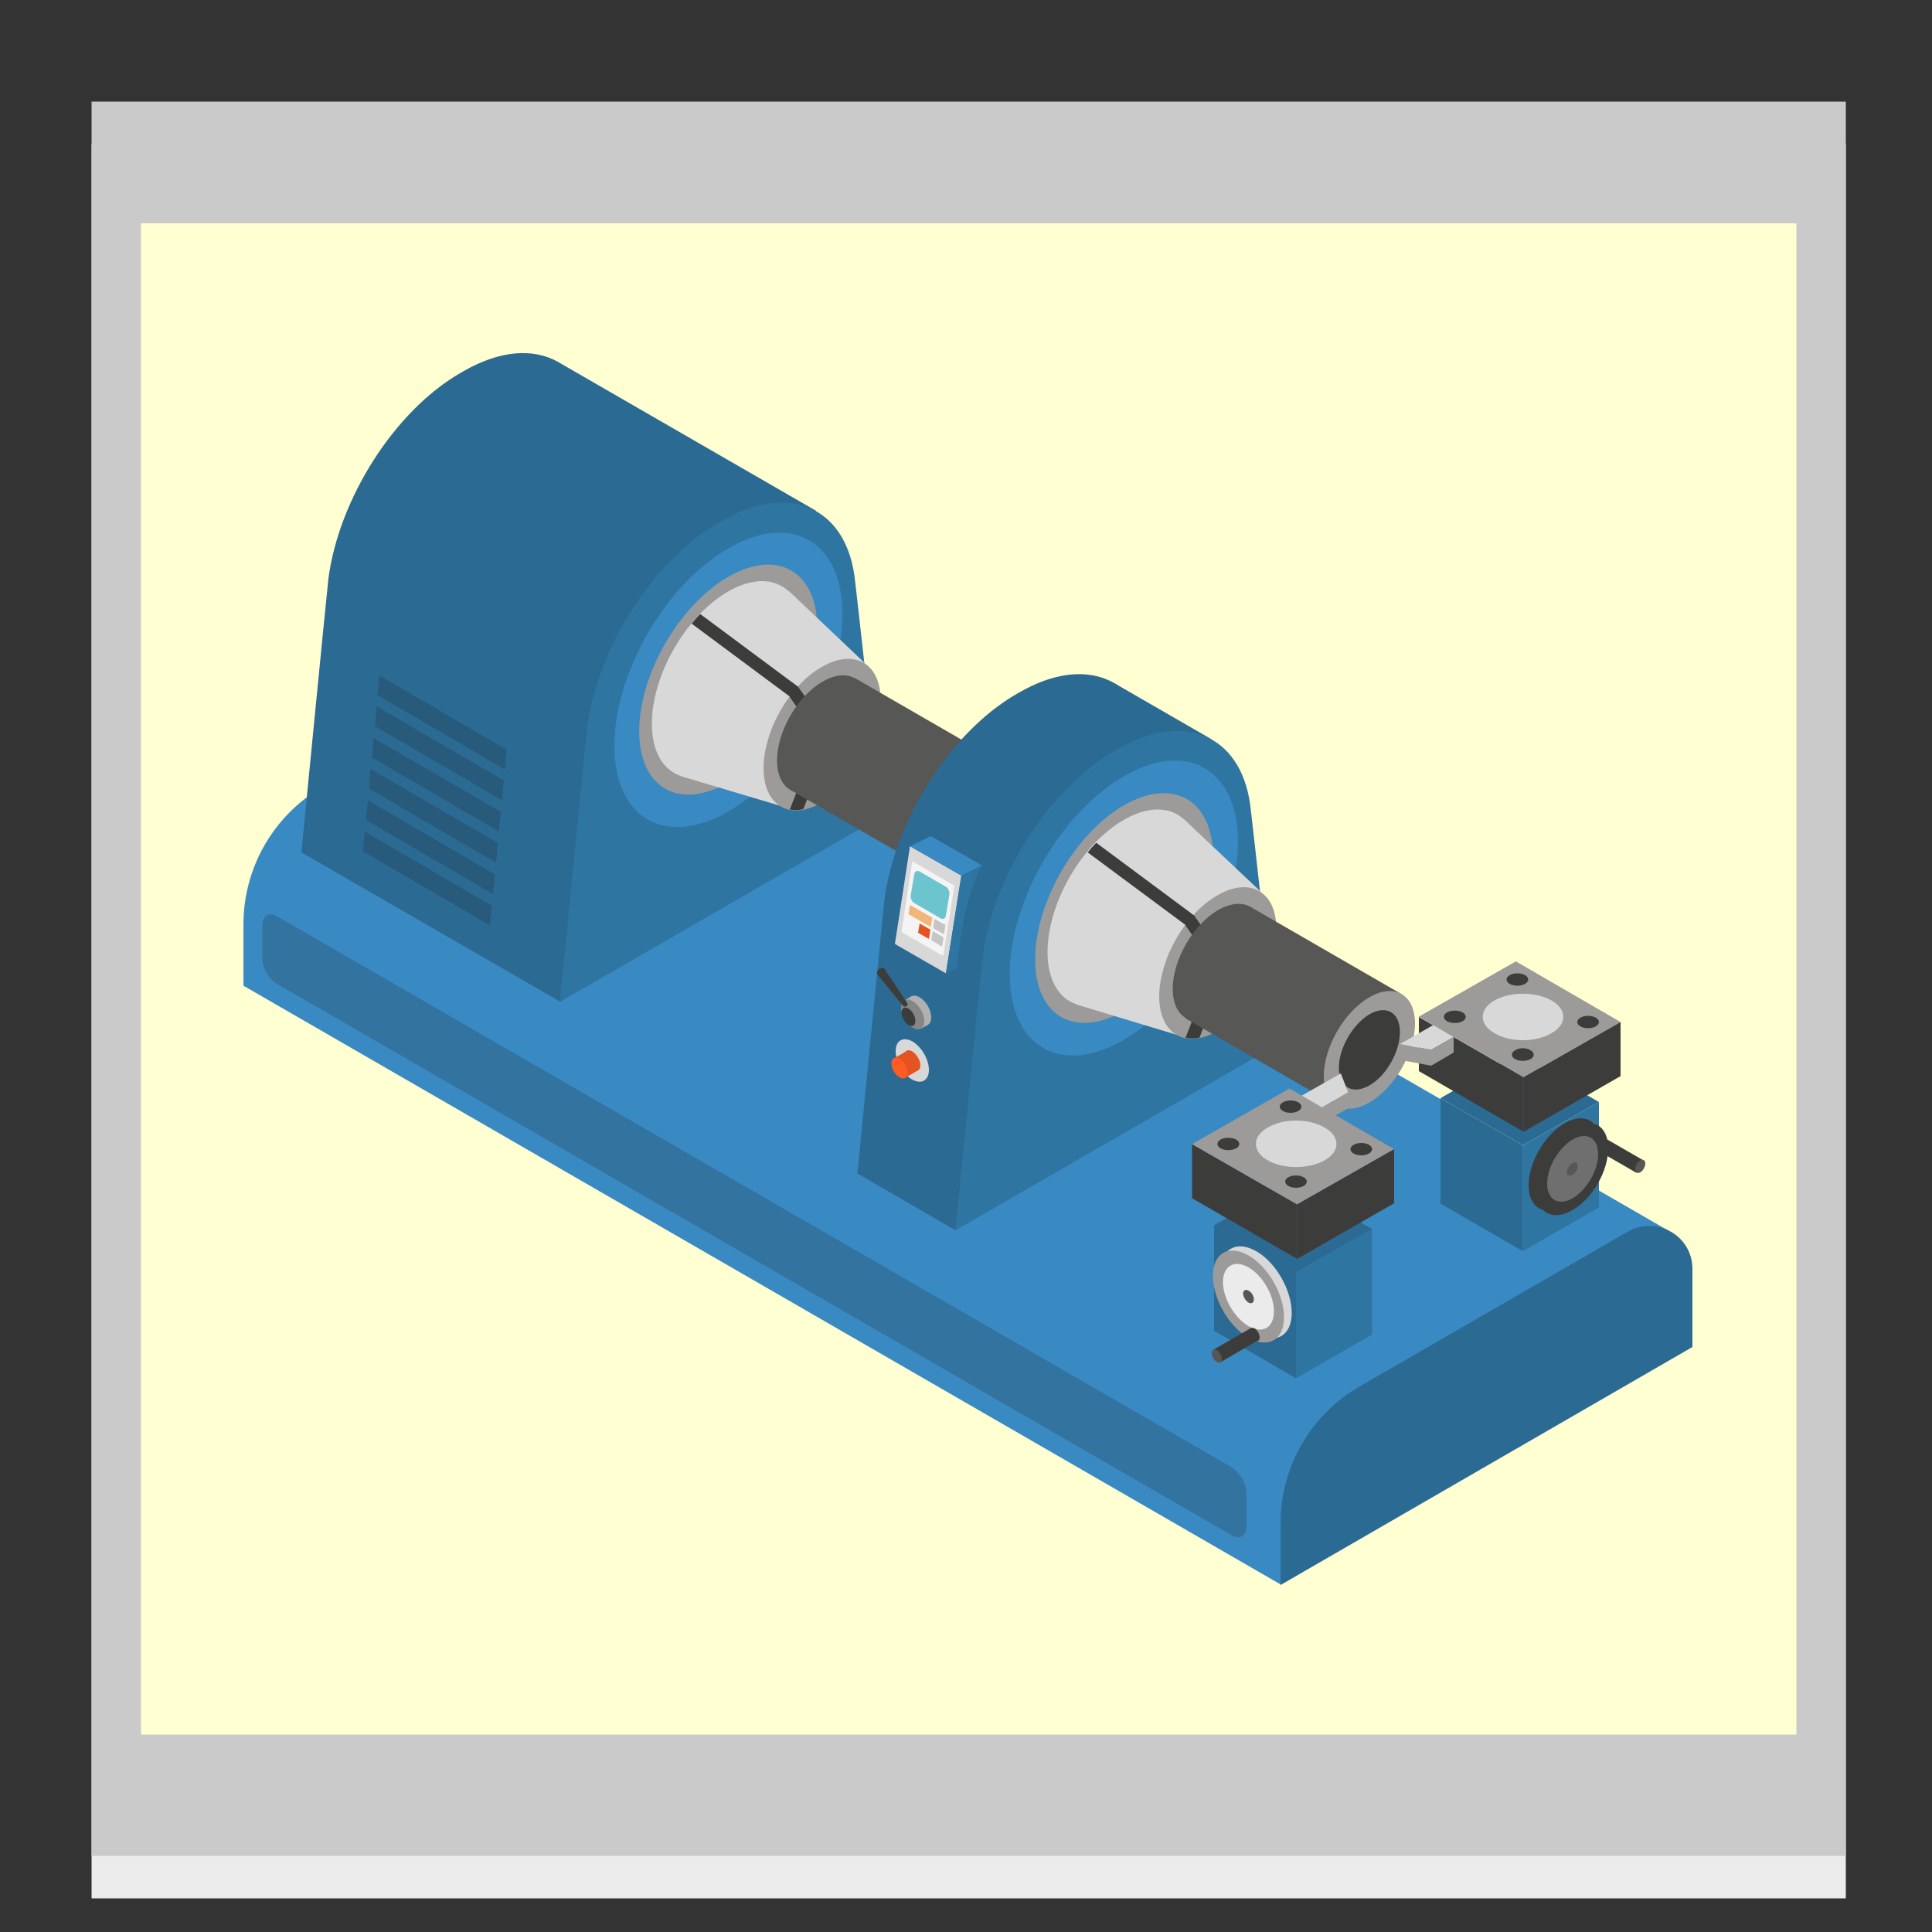 <?xml version="1.0" encoding="utf-8"?>
<!-- Generator: Adobe Illustrator 25.3.1, SVG Export Plug-In . SVG Version: 6.00 Build 0)  -->
<!DOCTYPE svg PUBLIC "-//W3C//DTD SVG 1.1//EN" "http://www.w3.org/Graphics/SVG/1.1/DTD/svg11.dtd">
<svg version="1.1" id="レイヤー_1" xmlns:x="http://ns.adobe.com/Extensibility/1.0/" xmlns:i="http://ns.adobe.com/AdobeIllustrator/10.0/" xmlns:graph="http://ns.adobe.com/Graphs/1.0/"
	 xmlns="http://www.w3.org/2000/svg" xmlns:xlink="http://www.w3.org/1999/xlink" x="0px" y="0px" viewBox="0 0 500 500"
	 style="enable-background:new 0 0 500 500;" xml:space="preserve">
<rect x="0" y="0" width="500" height="500" fill="#333333" stroke="none"/>
<style type="text/css">
	.st0{fill:#ECECEC;}
	.st1{fill:#CACACA;}
	.st2{fill:#FFFFD1;}
	.st3{fill:#398AC2;}
	.st4{fill:#2B6A92;}
	.st5{opacity:0.2;fill:#1D1D1C;}
	.st6{fill:#2F75A1;}
	.st7{fill:#9C9B9A;}
	.st8{fill:#D8D8D8;}
	.st9{fill:#3C3D3B;}
	.st10{fill:#575756;}
	.st11{fill:#868686;}
	.st12{opacity:0.2;}
	.st13{fill:#1D1D1C;}
	.st14{fill:#F4F4F4;}
	.st15{fill:#6BC4CE;}
	.st16{fill:#F1B67A;}
	.st17{fill:#C5C5C5;}
	.st18{fill:#E55322;}
	.st19{fill:#FF5B24;}
	.st20{fill:#B0B0B0;}
	.st21{fill:#706F6F;}
	.st22{fill:#EBEBEB;}
</style>
<rect x="23.7" y="37.3" class="st0" width="454" height="454"/>
<rect x="23.7" y="26.3" class="st1" width="454" height="454"/>
<rect x="36.5" y="57.8" class="st2" width="428.4" height="391.1"/>
<g>
	<g>
		<path class="st3" d="M152.7,163.7l-69.3,40C70.8,211,63,224.6,63,239.2v15.9l106.5-44.2v-37.4
			C169.5,164.8,160.2,159.4,152.7,163.7z"/>
		<path class="st3" d="M63,255.1l268.5,155l100.3-91.6c-91.3-52.7-119.3-68.8-268.5-155L63,255.1z"/>
		<path class="st4" d="M421.2,318.8l-69.3,40c-12.7,7.3-20.5,20.8-20.5,35.5v15.9L438,348.6v-20.2
			C438,319.8,428.7,314.5,421.2,318.8z"/>
		<path class="st5" d="M71.8,254.7l246.9,142.6c2.2,1.3,3.9,0.2,3.9-2.3v-8.5c0-2.5-1.8-5.5-3.9-6.8L71.8,237.2
			c-2.2-1.3-3.9-0.2-3.9,2.3l0,8.5C67.9,250.5,69.6,253.5,71.8,254.7z"/>
	</g>
	<g>
		<g>
			<g>
				<path class="st4" d="M166.8,217.3l35.9-20.7c0,0-2.4-21.9-4.4-39.7l12.9-24.7l-66.9-38.6l0,0c-6.3-3.5-14.9-3-24.4,2.5l-0.7,0.4
					c-17.2,9.9-31.5,32.7-34.2,53.2c-0.3,2.3-7,70.9-7,70.9l67.1,38.7L166.8,217.3z"/>
				<path class="st6" d="M144.9,259.3l83.2-48c0,0-6.7-60.6-7-62.5c-2.6-17.6-17-24-34.3-14l-0.7,0.4c-17.2,9.9-31.5,32.7-34.2,53.2
					C151.6,190.7,144.9,259.3,144.9,259.3z"/>
			</g>
			<path class="st3" d="M188.5,210c-16.3,9.4-29.5,1.8-29.5-17c0-18.8,13.2-41.7,29.5-51.1c16.3-9.4,29.5-1.8,29.5,17
				C218,177.7,204.8,200.6,188.5,210z"/>
			<ellipse transform="matrix(0.5 -0.866 0.866 0.5 -58.115 251.18)" class="st7" cx="188.5" cy="175.9" rx="32.6" ry="18.8"/>
			<g>
				<polygon class="st8" points="176.3,200.9 204.1,152.9 223.6,171.4 202.1,208.6 				"/>
				<path class="st8" d="M168.7,187.3c0-8.6,4.1-18.5,10.2-25.9c0.7-0.9,1.4-1.7,2.2-2.5c2.3-2.3,4.7-4.3,7.3-5.8
					c10.9-6.3,19.7-1.2,19.7,11.4c0,4.1-0.9,8.4-2.5,12.6c-0.4,1.1-0.9,2.1-1.4,3.2c0,0,0,0,0,0c0,0,0,0,0,0l0,0
					c-1.1,2.4-2.5,4.8-4,6.9l0,0c-3.3,4.7-7.4,8.7-11.8,11.3C177.6,205,168.7,199.9,168.7,187.3z"/>
				<path class="st7" d="M197.6,198.8c0-3.7,1-7.6,2.6-11.4l0,0c1.1-2.4,2.4-4.8,4-6.9l0,0c0,0,0,0,0,0c0,0,0,0,0,0
					c0.7-0.9,1.4-1.8,2.1-2.6c1.9-2.2,4.1-4,6.4-5.3c8.1-4.7,14.8-1.2,15.2,7.8c0,0.3,0,0.6,0,1c0,0.9-0.1,1.9-0.2,2.9
					c-1.2,9-7.4,19.1-15,23.4c-1.7,1-3.4,1.6-4.9,1.9c-1.3,0.2-2.4,0.2-3.5,0C200.3,208.7,197.6,204.9,197.6,198.8z"/>
			</g>
			<path class="st9" d="M204.4,209.5l7.3-18.7l-7.3-10.4l0,0l-0.1-0.2L179,161.4c0.7-0.9,1.4-1.7,2.2-2.5l24.5,18.2l0.8,0.6l0.1,0.1
				l7.4,10.5l14.1-8.1c0,0.3,0,0.6,0,1c0,0.9-0.1,1.9-0.2,2.9l-13.1,7.5l-6.9,17.8C206.6,209.7,205.5,209.7,204.4,209.5z"/>
			<path class="st10" d="M212.9,203.6c-6.5,3.8-11.8,0.7-11.8-6.8c0-7.5,5.3-16.7,11.8-20.4c6.5-3.8,11.8-0.7,11.8,6.8
				C224.7,190.7,219.4,199.9,212.9,203.6z"/>
			
				<rect x="215.8" y="178.7" transform="matrix(0.5 -0.866 0.866 0.5 -58.115 301.942)" class="st10" width="33.4" height="45.2"/>
			<path class="st7" d="M252,226.2c-6.5,3.8-11.8,0.7-11.8-6.8c0-7.5,5.3-16.7,11.8-20.4c6.5-3.8,11.8-0.7,11.8,6.8
				C263.8,213.3,258.5,222.5,252,226.2z"/>
			<path class="st9" d="M252,221.8c-4.4,2.5-7.9,0.5-7.9-4.6c0-5.1,3.6-11.2,7.9-13.8c4.4-2.5,7.9-0.5,7.9,4.6
				C260,213.1,256.4,219.2,252,221.8z"/>
		</g>
		<g>
			<polygon class="st4" points="313.5,191.3 288.2,176.7 221.9,303.7 247.3,318.4 			"/>
			<path class="st4" d="M221.9,303.7l83.2-48c0,0-6.7-60.6-7-62.5c-2.6-17.6-17-24-34.3-14l-0.7,0.4c-17.2,9.9-31.5,32.7-34.2,53.2
				C228.6,235.1,221.9,303.7,221.9,303.7z"/>
			<path class="st6" d="M247.3,318.4l83.2-48c0,0-6.7-60.6-7-62.5c-2.6-17.6-17-24-34.3-14l-0.7,0.4c-17.2,9.9-31.5,32.7-34.2,53.2
				C254,249.8,247.3,318.4,247.3,318.4z"/>
		</g>
		<ellipse transform="matrix(0.5 -0.866 0.866 0.5 -58.114 369.414)" class="st3" cx="290.9" cy="235" rx="41.8" ry="24.1"/>
		<path class="st7" d="M290.9,261.6c-12.7,7.3-23,1.4-23-13.3c0-14.7,10.3-32.6,23-39.9c12.7-7.3,23-1.4,23,13.3
			C313.9,236.4,303.6,254.3,290.9,261.6z"/>
		<g>
			<polygon class="st8" points="278.7,260 306.4,212 326,230.5 304.5,267.8 			"/>
			<path class="st8" d="M271.1,246.4c0-8.6,4.1-18.5,10.2-25.9c0.7-0.9,1.4-1.7,2.2-2.5c2.3-2.3,4.7-4.3,7.3-5.8
				c10.9-6.3,19.7-1.2,19.7,11.4c0,4.1-0.9,8.4-2.5,12.6c-0.4,1.1-0.9,2.1-1.4,3.2c0,0,0,0,0,0c0,0,0,0,0,0l0,0
				c-1.1,2.4-2.5,4.8-4,6.9l0,0c-3.3,4.7-7.4,8.7-11.8,11.3C280,264.1,271.1,259,271.1,246.4z"/>
			<path class="st7" d="M300,257.9c0-3.7,1-7.6,2.6-11.4l0,0c1.1-2.4,2.4-4.8,4-6.9l0,0c0,0,0,0,0,0c0,0,0,0,0,0
				c0.7-0.9,1.4-1.8,2.1-2.6c1.9-2.2,4.1-4,6.4-5.3c8.1-4.7,14.8-1.2,15.2,7.8c0,0.3,0,0.6,0,1c0,0.9-0.1,1.9-0.2,2.9
				c-1.2,9-7.4,19.1-15,23.4c-1.7,1-3.4,1.6-4.9,1.9c-1.3,0.2-2.4,0.2-3.5,0C302.7,267.8,300,264,300,257.9z"/>
		</g>
		<path class="st9" d="M306.8,268.6l7.3-18.7l-7.3-10.4l0,0l-0.1-0.2l-25.2-18.7c0.7-0.9,1.4-1.7,2.2-2.5l24.5,18.2l0.8,0.6l0.1,0.1
			l7.4,10.5l14.1-8.1c0,0.3,0,0.6,0,1c0,0.9-0.1,1.9-0.2,2.9l-13.1,7.5l-6.9,17.8C309,268.8,307.9,268.8,306.8,268.6z"/>
		<path class="st10" d="M315.3,262.7c-6.5,3.8-11.8,0.7-11.8-6.8c0-7.5,5.3-16.7,11.8-20.4s11.8-0.7,11.8,6.8
			C327,249.8,321.8,259,315.3,262.7z"/>
		<rect x="318.1" y="237.8" transform="matrix(0.5 -0.866 0.866 0.5 -58.115 420.174)" class="st10" width="33.4" height="45.2"/>
		<path class="st7" d="M354.4,285.3c-6.5,3.8-11.8,0.7-11.8-6.8c0-7.5,5.3-16.7,11.8-20.4c6.5-3.8,11.8-0.7,11.8,6.8
			C366.2,272.4,360.9,281.6,354.4,285.3z"/>
		<path class="st9" d="M354.4,280.9c-4.4,2.5-7.9,0.5-7.9-4.6c0-5.1,3.6-11.2,7.9-13.8c4.4-2.5,7.9-0.5,7.9,4.6
			C362.3,272.2,358.8,278.4,354.4,280.9z"/>
	</g>
	<g>
		<polygon class="st7" points="334.7,290.9 334.7,295 329.4,291.9 329.4,287.8 		"/>
		<polygon class="st8" points="348.9,282.7 334.7,290.9 329.4,287.8 347,277.8 		"/>
		<polygon class="st7" points="334.7,290.9 334.7,295 348.9,286.8 348.9,282.7 		"/>
	</g>
	<g>
		<g>
			<g>
				<polygon class="st11" points="334.6,289 334.6,292.5 339.1,289.9 339.1,286.4 				"/>
			</g>
			<g>
				<polygon class="st4" points="314.2,317.1 335.4,329.3 335.4,356.7 314.2,344.4 				"/>
				<polygon class="st4" points="333.9,305.8 355.1,318.1 335.4,329.3 314.2,317.1 				"/>
				<polygon class="st6" points="355.1,345.4 355.1,318.1 335.4,329.3 335.4,356.7 				"/>
			</g>
			<g>
				<polygon class="st9" points="308.5,296.1 335.7,311.7 335.7,325.8 308.5,310.1 				"/>
				<polygon class="st7" points="333.7,281.7 360.8,297.4 335.7,311.7 308.5,296.1 				"/>
				<polygon class="st9" points="360.8,311.4 360.8,297.4 335.7,311.7 335.7,325.8 				"/>
			</g>
			<path class="st8" d="M342.8,291.8c4.1,2.3,4.1,6.2,0,8.5c-4.1,2.3-10.7,2.3-14.7,0c-4.1-2.3-4.1-6.2,0-8.5
				C332.1,289.4,338.7,289.4,342.8,291.8z"/>
		</g>
		<g>
			<path class="st9" d="M319.9,294.9c1.1,0.6,1.1,1.7,0,2.3c-1.1,0.6-2.9,0.6-4,0c-1.1-0.6-1.1-1.7,0-2.3
				C317,294.3,318.8,294.3,319.9,294.9z"/>
			<ellipse class="st9" cx="335.4" cy="305.8" rx="2.8" ry="1.6"/>
			<ellipse class="st9" cx="352.3" cy="297.4" rx="2.8" ry="1.6"/>
			<ellipse class="st9" cx="334" cy="286.4" rx="2.8" ry="1.6"/>
		</g>
	</g>
	<g>
		<g>
			<g>
				<polygon class="st11" points="393.2,256.1 393.2,259.6 397.8,257 397.8,253.5 				"/>
			</g>
			<g>
				<polygon class="st4" points="372.8,284.2 394.1,296.4 394.1,323.8 372.8,311.5 				"/>
				<polygon class="st4" points="392.5,272.9 413.8,285.2 394.1,296.4 372.8,284.2 				"/>
				<polygon class="st6" points="413.8,312.5 413.8,285.2 394.1,296.4 394.1,323.8 				"/>
			</g>
			<g>
				<polygon class="st9" points="367.2,263.2 394.3,278.8 394.3,292.9 367.2,277.2 				"/>
				<polygon class="st7" points="419.4,264.5 394.3,278.8 379.8,270.4 376.2,268.4 370.9,265.3 367.2,263.1 392.3,248.8 				"/>
				<polygon class="st9" points="419.4,278.5 419.4,264.5 394.3,278.8 394.3,292.9 				"/>
			</g>
			<path class="st8" d="M401.5,258.9c4.1,2.3,4.1,6.2,0,8.5c-4.1,2.4-10.7,2.4-14.7,0c-4.1-2.3-4.1-6.2,0-8.5
				C390.8,256.6,397.4,256.6,401.5,258.9z"/>
		</g>
		<g>
			<path class="st9" d="M378.5,262c1.1,0.6,1.1,1.7,0,2.3c-1.1,0.6-2.9,0.6-4,0s-1.1-1.7,0-2.3S377.4,261.4,378.5,262z"/>
			<path class="st9" d="M396.1,271.8c1.1,0.6,1.1,1.7,0,2.3c-1.1,0.6-2.9,0.6-4,0c-1.1-0.6-1.1-1.7,0-2.3
				C393.2,271.1,395,271.1,396.1,271.8z"/>
			<ellipse class="st9" cx="411" cy="264.5" rx="2.8" ry="1.6"/>
			<ellipse class="st9" cx="392.7" cy="253.5" rx="2.8" ry="1.6"/>
		</g>
	</g>
	<g class="st12">
		<path class="st13" d="M131.1,194l-0.5,5.1l-32.9-19.2l0.5-5.1L131.1,194z M97,187.9l32.9,19.2l0.5-5.1l-32.9-19.2L97,187.9z
			 M96.2,196l32.9,19.2l0.5-5.1L96.7,191L96.2,196z M95.5,204.1l32.9,19.2l0.5-5.1L95.9,199L95.5,204.1z M94.7,212.2l32.9,19.2
			l0.5-5.1l-32.9-19.2L94.7,212.2z M93.9,220.3l32.9,19.2l0.5-5.1l-32.9-19.2L93.9,220.3z"/>
	</g>
	<g>
		<polygon class="st7" points="370.4,271.7 370.4,275.8 362.3,274.3 362.3,270.2 		"/>
		<polygon class="st8" points="376.2,268.4 370.4,271.7 362.3,270.2 370.9,265.3 		"/>
		<polygon class="st7" points="376.2,272.4 370.4,275.8 370.4,271.7 376.2,268.4 		"/>
	</g>
	<g>
		<g>
			<polygon class="st8" points="248.8,226.6 244.8,251.9 231.6,244.3 235.5,219 			"/>
			<polygon class="st3" points="254.2,224 248.8,226.6 235.5,219 240.9,216.4 			"/>
			<path class="st6" d="M248.8,226.6l-4,25.3l2.9-1.4c1-10.3,2.7-19.7,6.4-26.5L248.8,226.6z"/>
		</g>
		<g>
			<polygon class="st14" points="236.1,222.9 233.3,241.2 244.1,247.4 247,229.2 			"/>
			<g>
				<path class="st15" d="M236.6,226.3l-0.9,5.4c-0.1,0.8,0.3,1.7,0.9,2l6.9,4c0.6,0.3,1.2,0,1.3-0.8l0.9-5.4c0.1-0.8-0.3-1.7-0.9-2
					l-6.9-4C237.2,225.2,236.7,225.6,236.6,226.3z"/>
				<polygon class="st16" points="235.5,234.2 241.3,237.5 240.9,239.9 235.1,236.6 				"/>
				<polygon class="st17" points="241.8,237.8 244.7,239.4 244.3,241.8 241.5,240.2 				"/>
				<polygon class="st18" points="238,239 240.8,240.6 240.4,243 237.6,241.4 				"/>
				<polygon class="st17" points="241.4,241 244.2,242.6 243.8,245 241,243.3 				"/>
			</g>
		</g>
	</g>
	<g>
		<path class="st8" d="M231.8,272c0-2.7,1.9-3.8,4.3-2.5c2.4,1.4,4.3,4.7,4.3,7.4c0,2.7-1.9,3.8-4.3,2.5
			C233.7,278.1,231.8,274.8,231.8,272z"/>
		<g>
			<rect x="232.5" y="272.6" transform="matrix(0.866 -0.5 0.5 0.866 -106.341 154.112)" class="st18" width="3.8" height="5.8"/>
			<path class="st18" d="M234,273.3c0-1.3,0.9-1.9,2.1-1.2c1.1,0.7,2.1,2.3,2.1,3.6c0,1.3-0.9,1.9-2.1,1.2
				C234.9,276.3,234,274.7,234,273.3z"/>
			<path class="st19" d="M230.7,275.2c0-1.3,0.9-1.9,2.1-1.2c1.1,0.7,2.1,2.3,2.1,3.6c0,1.3-0.9,1.9-2.1,1.2
				C231.6,278.2,230.7,276.6,230.7,275.2z"/>
		</g>
	</g>
	<g>
		<g>
			<rect x="236.1" y="257.8" transform="matrix(0.866 -0.5 0.5 0.866 -99.235 153.66)" class="st20" width="2.1" height="8.5"/>
			<path class="st20" d="M235,259.8c0-1.9,1.3-2.7,3-1.7c1.7,1,3,3.3,3,5.2c0,1.9-1.3,2.7-3,1.7C236.4,264,235,261.7,235,259.8z"/>
			<path class="st11" d="M233.2,260.8c0-1.9,1.3-2.7,3-1.7c1.7,1,3,3.3,3,5.2c0,1.9-1.3,2.7-3,1.7
				C234.6,265,233.2,262.7,233.2,260.8z"/>
			<path class="st9" d="M233.3,262.1c0-1.2,0.8-1.7,1.8-1.1c1,0.6,1.8,2,1.8,3.2c0,1.2-0.8,1.7-1.8,1.1
				C234.2,264.7,233.3,263.2,233.3,262.1z"/>
		</g>
		<path class="st9" d="M234.8,259.6c0.2,0.3,0.1,0.7-0.2,0.8c-0.3,0.2-0.7,0.1-0.9-0.1l-6.7-8.2c-0.2-0.3,0.2-1.1,0.5-1.3
			c0.3-0.2,1.1-0.5,1.3-0.2L234.8,259.6C234.8,259.6,234.8,259.6,234.8,259.6z"/>
	</g>
	<g>
		<g>
			<rect x="392.9" y="300.8" transform="matrix(0.5 -0.866 0.866 0.5 -58.511 502.553)" class="st21" width="26.2" height="2.4"/>
			<path class="st9" d="M414.2,296c0-5.9-4.1-8.3-9.3-5.3c-5.1,3-9.3,10.1-9.3,16c0,5.9,4.1,8.3,9.3,5.3
				C410.1,309.1,414.2,301.9,414.2,296z"/>
			<path class="st9" d="M416.2,297.2c0-5.9-4.1-8.3-9.3-5.3c-5.1,3-9.3,10.1-9.3,16c0,5.9,4.1,8.3,9.3,5.3
				C412.1,310.3,416.2,303.1,416.2,297.2z"/>
		</g>
		<path class="st21" d="M413.6,298.7c0-4.2-2.9-5.9-6.6-3.8c-3.6,2.1-6.6,7.2-6.6,11.4c0,4.2,2.9,5.9,6.6,3.8
			C410.6,308,413.6,302.9,413.6,298.7z"/>
		<path class="st10" d="M408.3,301.8c0-0.9-0.6-1.2-1.4-0.8c-0.7,0.4-1.4,1.5-1.4,2.3c0,0.9,0.6,1.2,1.4,0.8
			C407.7,303.7,408.3,302.6,408.3,301.8z"/>
		<g>
			<rect x="417.7" y="293.4" transform="matrix(0.5 -0.866 0.866 0.5 -49.199 512.917)" class="st9" width="3.7" height="11.3"/>
			<path class="st9" d="M416,295.5c0-0.8-0.6-1.2-1.3-0.8c-0.7,0.4-1.3,1.4-1.3,2.3c0,0.8,0.6,1.2,1.3,0.8
				C415.4,297.3,416,296.3,416,295.5z"/>
			<path class="st10" d="M425.8,301.1c0-0.8-0.6-1.2-1.3-0.8c-0.7,0.4-1.3,1.4-1.3,2.3c0,0.8,0.6,1.2,1.3,0.8
				C425.2,303,425.8,302,425.8,301.1z"/>
		</g>
	</g>
	<g>
		<g>
			
				<rect x="322.9" y="321.9" transform="matrix(0.866 -0.5 0.5 0.866 -124.066 206.942)" class="st21" width="2.4" height="26.1"/>
			<path class="st8" d="M325.1,345.1c5.1,2.9,9.2,0.6,9.2-5.3c0-5.9-4.1-13.1-9.2-16c-5.1-2.9-9.2-0.6-9.2,5.3
				C315.9,335,320,342.1,325.1,345.1z"/>
			<path class="st7" d="M323.1,346.2c5.1,2.9,9.2,0.6,9.2-5.3c0-5.9-4.1-13.1-9.2-16c-5.1-2.9-9.2-0.6-9.2,5.3
				C313.9,336.1,318,343.3,323.1,346.2z"/>
		</g>
		<path class="st22" d="M323.1,343.2c3.6,2.1,6.6,0.4,6.6-3.8c0-4.2-2.9-9.3-6.6-11.4c-3.6-2.1-6.6-0.4-6.6,3.8
			C316.5,336,319.5,341.1,323.1,343.2z"/>
		<path class="st10" d="M323.1,337.1c0.7,0.4,1.4,0.1,1.4-0.8c0-0.9-0.6-1.9-1.4-2.3c-0.7-0.4-1.4-0.1-1.4,0.8
			C321.8,335.7,322.4,336.7,323.1,337.1z"/>
		<g>
			
				<rect x="314.2" y="346.3" transform="matrix(0.866 -0.5 0.5 0.866 -131.239 206.523)" class="st9" width="11.3" height="3.7"/>
			<path class="st9" d="M324.7,346.9c0.7,0.4,1.3,0.1,1.3-0.8c0-0.8-0.6-1.9-1.3-2.3c-0.7-0.4-1.3-0.1-1.3,0.8
				C323.4,345.5,324,346.5,324.7,346.9z"/>
			<path class="st10" d="M314.9,352.5c0.7,0.4,1.3,0.1,1.3-0.8c0-0.8-0.6-1.9-1.3-2.3c-0.7-0.4-1.3-0.1-1.3,0.8
				C313.6,351.1,314.2,352.1,314.9,352.5z"/>
		</g>
	</g>
</g>
</svg>
